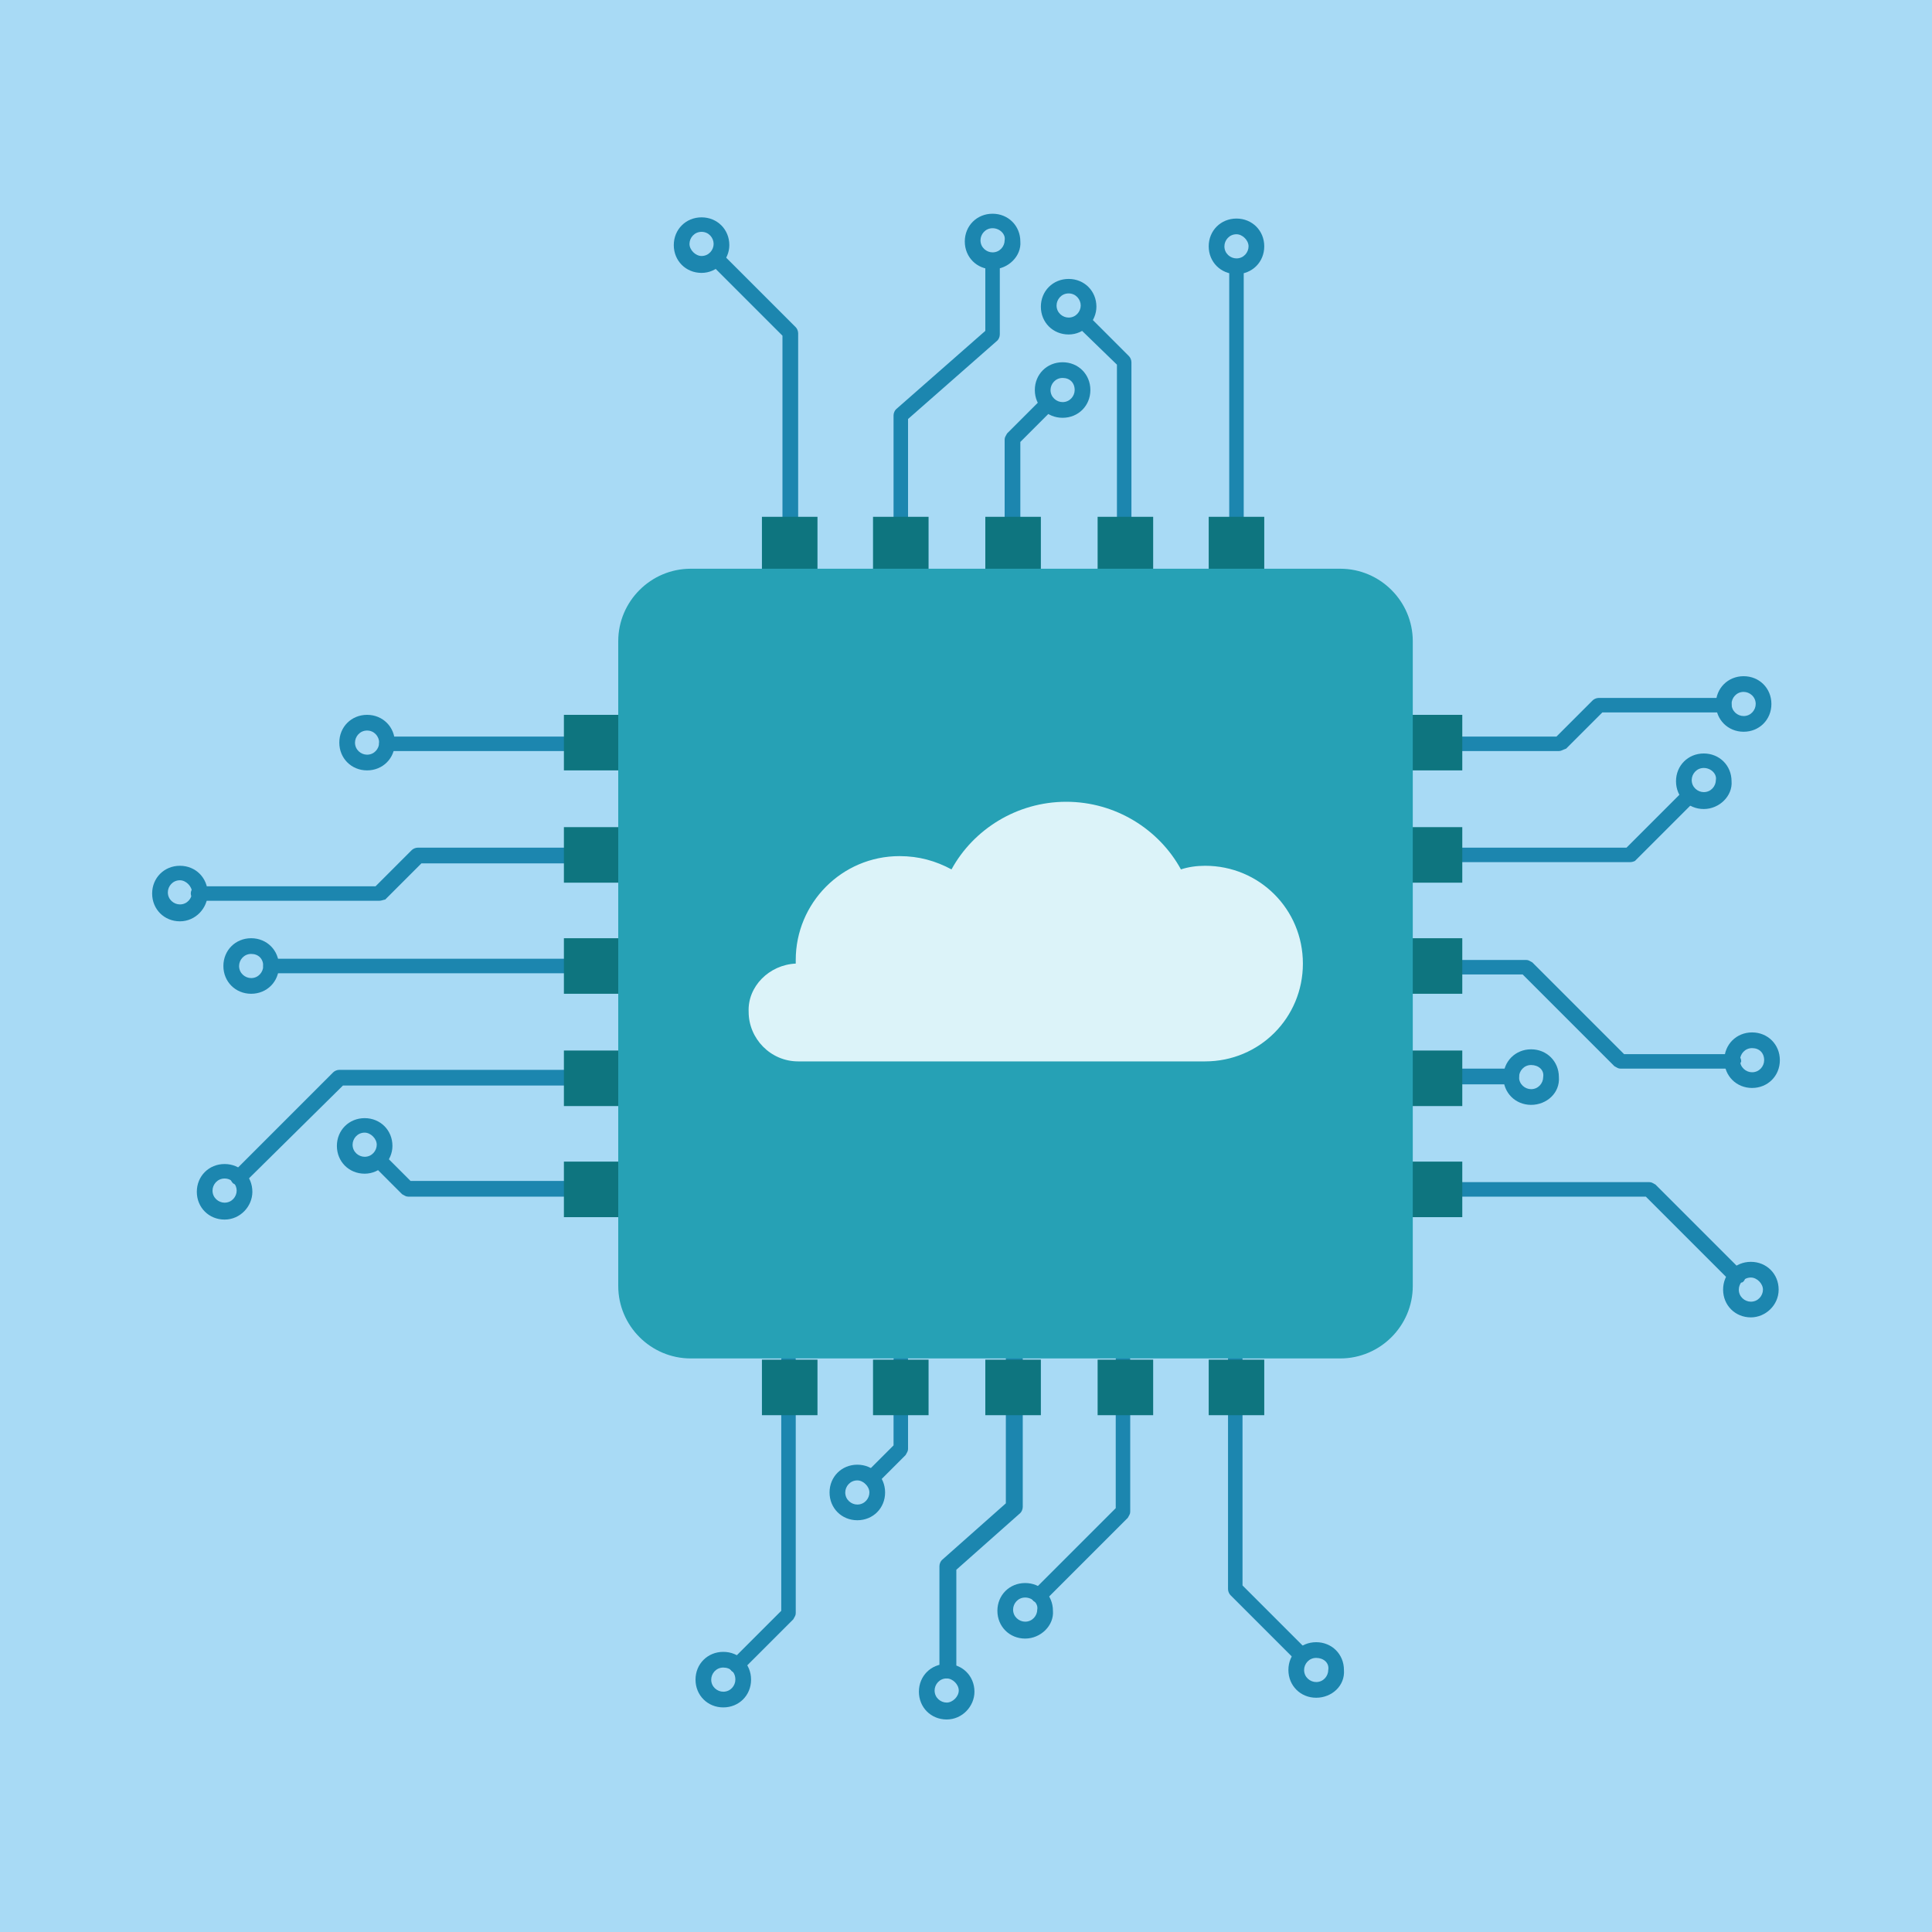 <?xml version="1.0" encoding="utf-8"?>
<!-- Generator: Adobe Illustrator 18.0.0, SVG Export Plug-In . SVG Version: 6.00 Build 0)  -->
<!DOCTYPE svg PUBLIC "-//W3C//DTD SVG 1.1//EN" "http://www.w3.org/Graphics/SVG/1.1/DTD/svg11.dtd">
<svg version="1.1" id="Layer_1" xmlns="http://www.w3.org/2000/svg" xmlns:xlink="http://www.w3.org/1999/xlink" x="0px" y="0px"
	 viewBox="0 0 160 160" enable-background="new 0 0 160 160" xml:space="preserve">
<g>
	<rect y="0" fill="#A8DAF5" width="160" height="160"/>
	<g>
		<g>
			<path fill="#1C86AF" d="M135,71.4h-18.6c-0.4,0-0.6-0.3-0.6-0.6c0-0.4,0.3-0.6,0.6-0.6h18.3l4.7-4.7c0.3-0.3,0.7-0.3,0.9,0
				c0.3,0.3,0.3,0.7,0,0.9l-4.9,4.9C135.4,71.3,135.2,71.4,135,71.4z"/>
			<path fill="#1C86AF" d="M129.1,62.2h-12.6c-0.4,0-0.6-0.3-0.6-0.6c0-0.4,0.3-0.6,0.6-0.6h12.4l3-3c0.1-0.1,0.3-0.2,0.5-0.2h10.4
				c0.4,0,0.6,0.3,0.6,0.6c0,0.4-0.3,0.6-0.6,0.6h-10.1l-3,3C129.4,62.1,129.3,62.2,129.1,62.2z"/>
			<path fill="#1C86AF" d="M143.8,106.3c-0.2,0-0.3-0.1-0.5-0.2l-7-7h-19c-0.4,0-0.7-0.3-0.7-0.6c0-0.4,0.3-0.6,0.7-0.6h19.3
				c0.2,0,0.3,0.1,0.5,0.2l7.2,7.2c0.3,0.3,0.3,0.7,0,0.9C144.1,106.2,143.9,106.3,143.8,106.3z"/>
			<path fill="#1C86AF" d="M125.2,89.8h-7.9c-0.4,0-0.7-0.3-0.7-0.7c0-0.4,0.3-0.6,0.7-0.6h7.9c0.4,0,0.6,0.3,0.6,0.6
				C125.8,89.6,125.5,89.8,125.2,89.8z"/>
			<path fill="#1C86AF" d="M143.5,88.5h-9.3c-0.2,0-0.3-0.1-0.5-0.2l-7.6-7.6h-8.7c-0.4,0-0.7-0.3-0.7-0.6c0-0.4,0.3-0.6,0.7-0.6h9
				c0.2,0,0.3,0.1,0.5,0.2l7.6,7.6h9.1c0.4,0,0.6,0.3,0.6,0.6C144.1,88.2,143.8,88.5,143.5,88.5z"/>
			<path fill="#1C86AF" d="M144.4,60.6c-1.3,0-2.3-1-2.3-2.3c0-1.3,1-2.3,2.3-2.3c1.3,0,2.3,1,2.3,2.3
				C146.7,59.6,145.7,60.6,144.4,60.6z M144.4,57.3c-0.6,0-1,0.5-1,1c0,0.6,0.5,1,1,1c0.6,0,1-0.5,1-1
				C145.4,57.7,144.9,57.3,144.4,57.3z"/>
			<path fill="#1C86AF" d="M141.1,67c-1.3,0-2.3-1-2.3-2.3c0-1.3,1-2.3,2.3-2.3c1.3,0,2.3,1,2.3,2.3C143.5,65.9,142.4,67,141.1,67z
				 M141.1,63.6c-0.6,0-1,0.5-1,1c0,0.6,0.5,1,1,1c0.6,0,1-0.5,1-1C142.2,64.1,141.7,63.6,141.1,63.6z"/>
			<path fill="#1C86AF" d="M145.1,90.1c-1.3,0-2.3-1-2.3-2.3c0-1.3,1-2.3,2.3-2.3c1.3,0,2.3,1,2.3,2.3
				C147.4,89.1,146.4,90.1,145.1,90.1z M145.1,86.8c-0.6,0-1,0.5-1,1c0,0.6,0.5,1,1,1c0.6,0,1-0.5,1-1
				C146.1,87.2,145.7,86.8,145.1,86.8z"/>
			<path fill="#1C86AF" d="M126.8,91.5c-1.3,0-2.3-1-2.3-2.3c0-1.3,1-2.3,2.3-2.3c1.3,0,2.3,1,2.3,2.3
				C129.2,90.5,128.1,91.5,126.8,91.5z M126.8,88.2c-0.6,0-1,0.5-1,1c0,0.6,0.5,1,1,1c0.6,0,1-0.5,1-1
				C127.9,88.6,127.4,88.2,126.8,88.2z"/>
			<path fill="#1C86AF" d="M145,109.1c-1.3,0-2.3-1-2.3-2.3c0-1.3,1-2.3,2.3-2.3c1.3,0,2.3,1,2.3,2.3
				C147.3,108.1,146.2,109.1,145,109.1z M145,105.8c-0.6,0-1,0.5-1,1c0,0.6,0.5,1,1,1c0.6,0,1-0.5,1-1
				C146,106.3,145.5,105.8,145,105.8z"/>
		</g>
		<g>
			<path fill="#1C86AF" d="M51.3,62.2H32.1c-0.4,0-0.7-0.3-0.7-0.6c0-0.4,0.3-0.6,0.7-0.6h19.2c0.4,0,0.7,0.3,0.7,0.6
				C51.9,61.9,51.6,62.2,51.3,62.2z"/>
			<path fill="#1C86AF" d="M19.8,98.2c-0.2,0-0.3-0.1-0.5-0.2c-0.3-0.3-0.3-0.7,0-0.9l8.3-8.3c0.1-0.1,0.3-0.2,0.5-0.2h23.2
				c0.4,0,0.7,0.3,0.7,0.6c0,0.4-0.3,0.7-0.7,0.7H28.4L20.2,98C20.1,98.1,19.9,98.2,19.8,98.2z"/>
			<path fill="#1C86AF" d="M51.3,99.1H33.8c-0.2,0-0.3-0.1-0.5-0.2l-2.4-2.4c-0.3-0.3-0.3-0.7,0-0.9c0.3-0.3,0.7-0.3,0.9,0l2.2,2.2
				h17.3c0.4,0,0.7,0.3,0.7,0.6C51.9,98.8,51.6,99.1,51.3,99.1z"/>
			<path fill="#1C86AF" d="M31.4,74.6H16.5c-0.4,0-0.7-0.3-0.7-0.6c0-0.4,0.3-0.6,0.7-0.6h14.6l3-3c0.1-0.1,0.3-0.2,0.5-0.2h16.6
				c0.4,0,0.7,0.3,0.7,0.7c0,0.4-0.3,0.6-0.7,0.6H34.9l-3,3C31.8,74.5,31.6,74.6,31.4,74.6z"/>
			<path fill="#1C86AF" d="M51.3,80.6H22.5c-0.4,0-0.7-0.3-0.7-0.6c0-0.4,0.3-0.6,0.7-0.6h28.8c0.4,0,0.7,0.3,0.7,0.6
				C51.9,80.3,51.6,80.6,51.3,80.6z"/>
			<path fill="#1C86AF" d="M30.4,63.8c-1.3,0-2.3-1-2.3-2.3c0-1.3,1-2.3,2.3-2.3c1.3,0,2.3,1,2.3,2.3C32.7,62.8,31.7,63.8,30.4,63.8
				z M30.4,60.5c-0.6,0-1,0.5-1,1c0,0.6,0.5,1,1,1c0.6,0,1-0.5,1-1C31.4,61,31,60.5,30.4,60.5z"/>
			<path fill="#1C86AF" d="M14.9,76.3c-1.3,0-2.3-1-2.3-2.3c0-1.3,1-2.3,2.3-2.3s2.3,1,2.3,2.3C17.2,75.2,16.2,76.3,14.9,76.3z
				 M14.9,72.9c-0.6,0-1,0.5-1,1c0,0.6,0.5,1,1,1c0.6,0,1-0.5,1-1C15.9,73.4,15.4,72.9,14.9,72.9z"/>
			<path fill="#1C86AF" d="M20.8,82.3c-1.3,0-2.3-1-2.3-2.3c0-1.3,1-2.3,2.3-2.3c1.3,0,2.3,1,2.3,2.3C23.1,81.3,22.1,82.3,20.8,82.3
				z M20.8,79c-0.6,0-1,0.5-1,1c0,0.6,0.5,1,1,1c0.6,0,1-0.5,1-1C21.8,79.4,21.4,79,20.8,79z"/>
			<path fill="#1C86AF" d="M18.6,101c-1.3,0-2.3-1-2.3-2.3c0-1.3,1-2.3,2.3-2.3c1.3,0,2.3,1,2.3,2.3C20.9,99.9,19.9,101,18.6,101z
				 M18.6,97.6c-0.6,0-1,0.5-1,1c0,0.6,0.5,1,1,1c0.6,0,1-0.5,1-1C19.6,98.1,19.2,97.6,18.6,97.6z"/>
			<path fill="#1C86AF" d="M30.2,97.2c-1.3,0-2.3-1-2.3-2.3c0-1.3,1-2.3,2.3-2.3c1.3,0,2.3,1,2.3,2.3C32.5,96.1,31.5,97.2,30.2,97.2
				z M30.2,93.8c-0.6,0-1,0.5-1,1c0,0.6,0.5,1,1,1c0.6,0,1-0.5,1-1C31.2,94.3,30.7,93.8,30.2,93.8z"/>
		</g>
		<g>
			<g>
				<path fill="#1C86AF" d="M61.1,138.6c-0.2,0-0.3-0.1-0.5-0.2c-0.3-0.3-0.3-0.7,0-0.9l4.1-4.1v-20.8c0-0.4,0.3-0.6,0.6-0.6
					c0.4,0,0.6,0.3,0.6,0.6v21c0,0.2-0.1,0.3-0.2,0.5l-4.3,4.3C61.4,138.5,61.2,138.6,61.1,138.6z"/>
				<path fill="#1C86AF" d="M86.1,132.8c-0.2,0-0.3-0.1-0.5-0.2c-0.3-0.3-0.3-0.7,0-0.9l6.8-6.8v-12.3c0-0.4,0.3-0.6,0.6-0.6
					c0.4,0,0.6,0.3,0.6,0.6v12.6c0,0.2-0.1,0.3-0.2,0.5l-7,7C86.5,132.8,86.3,132.8,86.1,132.8z"/>
				<path fill="#1C86AF" d="M72.2,123.1c-0.2,0-0.3-0.1-0.5-0.2c-0.3-0.3-0.3-0.7,0-0.9l2.3-2.3v-7.1c0-0.4,0.3-0.6,0.6-0.6
					c0.4,0,0.6,0.3,0.6,0.6v7.4c0,0.2-0.1,0.3-0.2,0.5l-2.5,2.5C72.5,123,72.3,123.1,72.2,123.1z"/>
				<path fill="#1C86AF" d="M78.4,139c-0.4,0-0.6-0.3-0.6-0.7v-8.6c0-0.2,0.1-0.4,0.2-0.5l5.3-4.7v-12c0-0.4,0.3-0.6,0.7-0.6
					s0.7,0.3,0.7,0.6v12.3c0,0.2-0.1,0.4-0.2,0.5l-5.3,4.7v8.3C79,138.8,78.7,139,78.4,139z"/>
				<path fill="#1C86AF" d="M107.9,137.8c-0.2,0-0.3-0.1-0.5-0.2l-5.5-5.5c-0.1-0.1-0.2-0.3-0.2-0.5v-19.1c0-0.4,0.3-0.6,0.6-0.6
					c0.4,0,0.6,0.3,0.6,0.6v18.8l5.3,5.3c0.3,0.3,0.3,0.7,0,0.9C108.2,137.7,108,137.8,107.9,137.8z"/>
			</g>
			<path fill="#1C86AF" d="M59.9,141.4c-1.3,0-2.3-1-2.3-2.3c0-1.3,1-2.3,2.3-2.3s2.3,1,2.3,2.3C62.2,140.4,61.2,141.4,59.9,141.4z
				 M59.9,138.1c-0.6,0-1,0.5-1,1c0,0.6,0.5,1,1,1c0.6,0,1-0.5,1-1C60.9,138.5,60.5,138.1,59.9,138.1z"/>
			<path fill="#1C86AF" d="M71,125.9c-1.3,0-2.3-1-2.3-2.3c0-1.3,1-2.3,2.3-2.3c1.3,0,2.3,1,2.3,2.3C73.3,124.9,72.3,125.9,71,125.9
				z M71,122.6c-0.6,0-1,0.5-1,1c0,0.6,0.5,1,1,1c0.6,0,1-0.5,1-1C72,123.1,71.5,122.6,71,122.6z"/>
			<path fill="#1C86AF" d="M78.4,142.4c-1.3,0-2.3-1-2.3-2.3c0-1.3,1-2.3,2.3-2.3c1.3,0,2.3,1,2.3,2.3
				C80.7,141.3,79.7,142.4,78.4,142.4z M78.4,139c-0.6,0-1,0.5-1,1c0,0.6,0.5,1,1,1s1-0.5,1-1C79.4,139.5,78.9,139,78.4,139z"/>
			<path fill="#1C86AF" d="M84.9,135.7c-1.3,0-2.3-1-2.3-2.3c0-1.3,1-2.3,2.3-2.3c1.3,0,2.3,1,2.3,2.3
				C87.3,134.6,86.2,135.7,84.9,135.7z M84.9,132.3c-0.6,0-1,0.5-1,1c0,0.6,0.5,1,1,1c0.6,0,1-0.5,1-1
				C86,132.8,85.5,132.3,84.9,132.3z"/>
			<path fill="#1C86AF" d="M109,140.6c-1.3,0-2.3-1-2.3-2.3c0-1.3,1-2.3,2.3-2.3c1.3,0,2.3,1,2.3,2.3
				C111.4,139.6,110.3,140.6,109,140.6z M109,137.3c-0.6,0-1,0.5-1,1c0,0.6,0.5,1,1,1c0.6,0,1-0.5,1-1
				C110.1,137.7,109.6,137.3,109,137.3z"/>
		</g>
		<g>
			<g>
				<path fill="#1C86AF" d="M74.6,48c-0.4,0-0.6-0.3-0.6-0.6v-13c0-0.2,0.1-0.4,0.2-0.5l7.4-6.5v-5.7c0-0.4,0.3-0.7,0.6-0.7
					c0.4,0,0.6,0.3,0.6,0.7v6c0,0.2-0.1,0.4-0.2,0.5l-7.4,6.5v12.7C75.3,47.7,75,48,74.6,48z"/>
				<path fill="#1C86AF" d="M65.4,48c-0.4,0-0.6-0.3-0.6-0.6V27.8l-5.9-5.9c-0.3-0.3-0.3-0.7,0-0.9c0.3-0.3,0.7-0.3,0.9,0l6.1,6.1
					c0.1,0.1,0.2,0.3,0.2,0.5v19.8C66,47.7,65.7,48,65.4,48z"/>
				<path fill="#1C86AF" d="M102.4,48c-0.4,0-0.6-0.3-0.6-0.6V22.1c0-0.4,0.3-0.6,0.6-0.6c0.4,0,0.6,0.3,0.6,0.6v25.3
					C103,47.7,102.7,48,102.4,48z"/>
				<path fill="#1C86AF" d="M93.1,48c-0.4,0-0.6-0.3-0.6-0.6V30.2L89.2,27c-0.3-0.3-0.3-0.7,0-0.9c0.3-0.3,0.7-0.3,0.9,0l3.4,3.4
					c0.1,0.1,0.2,0.3,0.2,0.5v17.4C93.8,47.7,93.5,48,93.1,48z"/>
				<path fill="#1C86AF" d="M83.9,48c-0.4,0-0.7-0.3-0.7-0.6v-11c0-0.2,0.1-0.3,0.2-0.5l2.9-2.9c0.3-0.3,0.7-0.3,0.9,0
					c0.3,0.3,0.3,0.7,0,0.9l-2.7,2.7v10.7C84.5,47.7,84.3,48,83.9,48z"/>
			</g>
			<path fill="#1C86AF" d="M58.1,22.6c-1.3,0-2.3-1-2.3-2.3c0-1.3,1-2.3,2.3-2.3c1.3,0,2.3,1,2.3,2.3C60.4,21.5,59.4,22.6,58.1,22.6
				z M58.1,19.2c-0.6,0-1,0.5-1,1s0.5,1,1,1c0.6,0,1-0.5,1-1S58.7,19.2,58.1,19.2z"/>
			<path fill="#1C86AF" d="M82.2,22.3c-1.3,0-2.3-1-2.3-2.3c0-1.3,1-2.3,2.3-2.3c1.3,0,2.3,1,2.3,2.3C84.6,21.2,83.5,22.3,82.2,22.3
				z M82.2,18.9c-0.6,0-1,0.5-1,1c0,0.6,0.5,1,1,1c0.6,0,1-0.5,1-1C83.3,19.4,82.8,18.9,82.2,18.9z"/>
			<path fill="#1C86AF" d="M88,34.6c-1.3,0-2.3-1-2.3-2.3c0-1.3,1-2.3,2.3-2.3c1.3,0,2.3,1,2.3,2.3C90.3,33.6,89.3,34.6,88,34.6z
				 M88,31.3c-0.6,0-1,0.5-1,1c0,0.6,0.5,1,1,1c0.6,0,1-0.5,1-1C89,31.7,88.6,31.3,88,31.3z"/>
			<path fill="#1C86AF" d="M88.5,27.7c-1.3,0-2.3-1-2.3-2.3c0-1.3,1-2.3,2.3-2.3c1.3,0,2.3,1,2.3,2.3C90.8,26.6,89.8,27.7,88.5,27.7
				z M88.5,24.3c-0.6,0-1,0.5-1,1c0,0.6,0.5,1,1,1c0.6,0,1-0.5,1-1C89.5,24.8,89.1,24.3,88.5,24.3z"/>
			<path fill="#1C86AF" d="M102.4,22.7c-1.3,0-2.3-1-2.3-2.3c0-1.3,1-2.3,2.3-2.3c1.3,0,2.3,1,2.3,2.3
				C104.7,21.7,103.7,22.7,102.4,22.7z M102.4,19.4c-0.6,0-1,0.5-1,1c0,0.6,0.5,1,1,1c0.6,0,1-0.5,1-1
				C103.4,19.9,102.9,19.4,102.4,19.4z"/>
		</g>
	</g>
	<g>
		<g>
			<rect x="63.1" y="42.8" fill="#0E757F" width="4.6" height="4.6"/>
			<rect x="72.3" y="42.8" fill="#0E757F" width="4.6" height="4.6"/>
			<rect x="81.6" y="42.8" fill="#0E757F" width="4.6" height="4.6"/>
			<rect x="90.9" y="42.8" fill="#0E757F" width="4.6" height="4.6"/>
			<rect x="100.1" y="42.8" fill="#0E757F" width="4.6" height="4.6"/>
		</g>
		<g>
			<rect x="63.1" y="112.6" fill="#0E757F" width="4.6" height="4.6"/>
			<rect x="72.3" y="112.6" fill="#0E757F" width="4.6" height="4.6"/>
			<rect x="81.6" y="112.6" fill="#0E757F" width="4.6" height="4.6"/>
			<rect x="90.9" y="112.6" fill="#0E757F" width="4.6" height="4.6"/>
			<rect x="100.1" y="112.6" fill="#0E757F" width="4.6" height="4.6"/>
		</g>
		<g>
			<rect x="46.7" y="59.2" fill="#0E757F" width="4.6" height="4.6"/>
			<rect x="46.7" y="68.5" fill="#0E757F" width="4.6" height="4.6"/>
			<rect x="46.7" y="77.7" fill="#0E757F" width="4.6" height="4.6"/>
			<rect x="46.7" y="87" fill="#0E757F" width="4.6" height="4.6"/>
			<rect x="46.7" y="96.2" fill="#0E757F" width="4.6" height="4.6"/>
		</g>
		<g>
			<rect x="116.5" y="59.2" fill="#0E757F" width="4.6" height="4.6"/>
			<rect x="116.5" y="68.5" fill="#0E757F" width="4.6" height="4.6"/>
			<rect x="116.5" y="77.7" fill="#0E757F" width="4.6" height="4.6"/>
			<rect x="116.5" y="87" fill="#0E757F" width="4.6" height="4.6"/>
			<rect x="116.5" y="96.2" fill="#0E757F" width="4.6" height="4.6"/>
		</g>
	</g>
	<path fill="#26A1B5" d="M111,112.5H57.2c-3.3,0-6-2.7-6-6V53.1c0-3.3,2.7-6,6-6H111c3.3,0,6,2.7,6,6v53.4
		C117,109.8,114.3,112.5,111,112.5z"/>
	<path fill="#DCF3F9" d="M65.9,79.8c0-0.1,0-0.2,0-0.3c0-4.7,3.8-8.6,8.6-8.6c1.6,0,3,0.4,4.3,1.1c1.8-3.3,5.4-5.6,9.5-5.6
		c4.1,0,7.7,2.3,9.5,5.6c0.6-0.2,1.3-0.3,2-0.3c4.5,0,8.1,3.6,8.1,8.1c0,4.5-3.6,8.1-8.1,8.1H66.1c-2.3,0-4.1-1.9-4.1-4.1
		C61.9,81.7,63.7,79.9,65.9,79.8z"/>
</g>
</svg>
